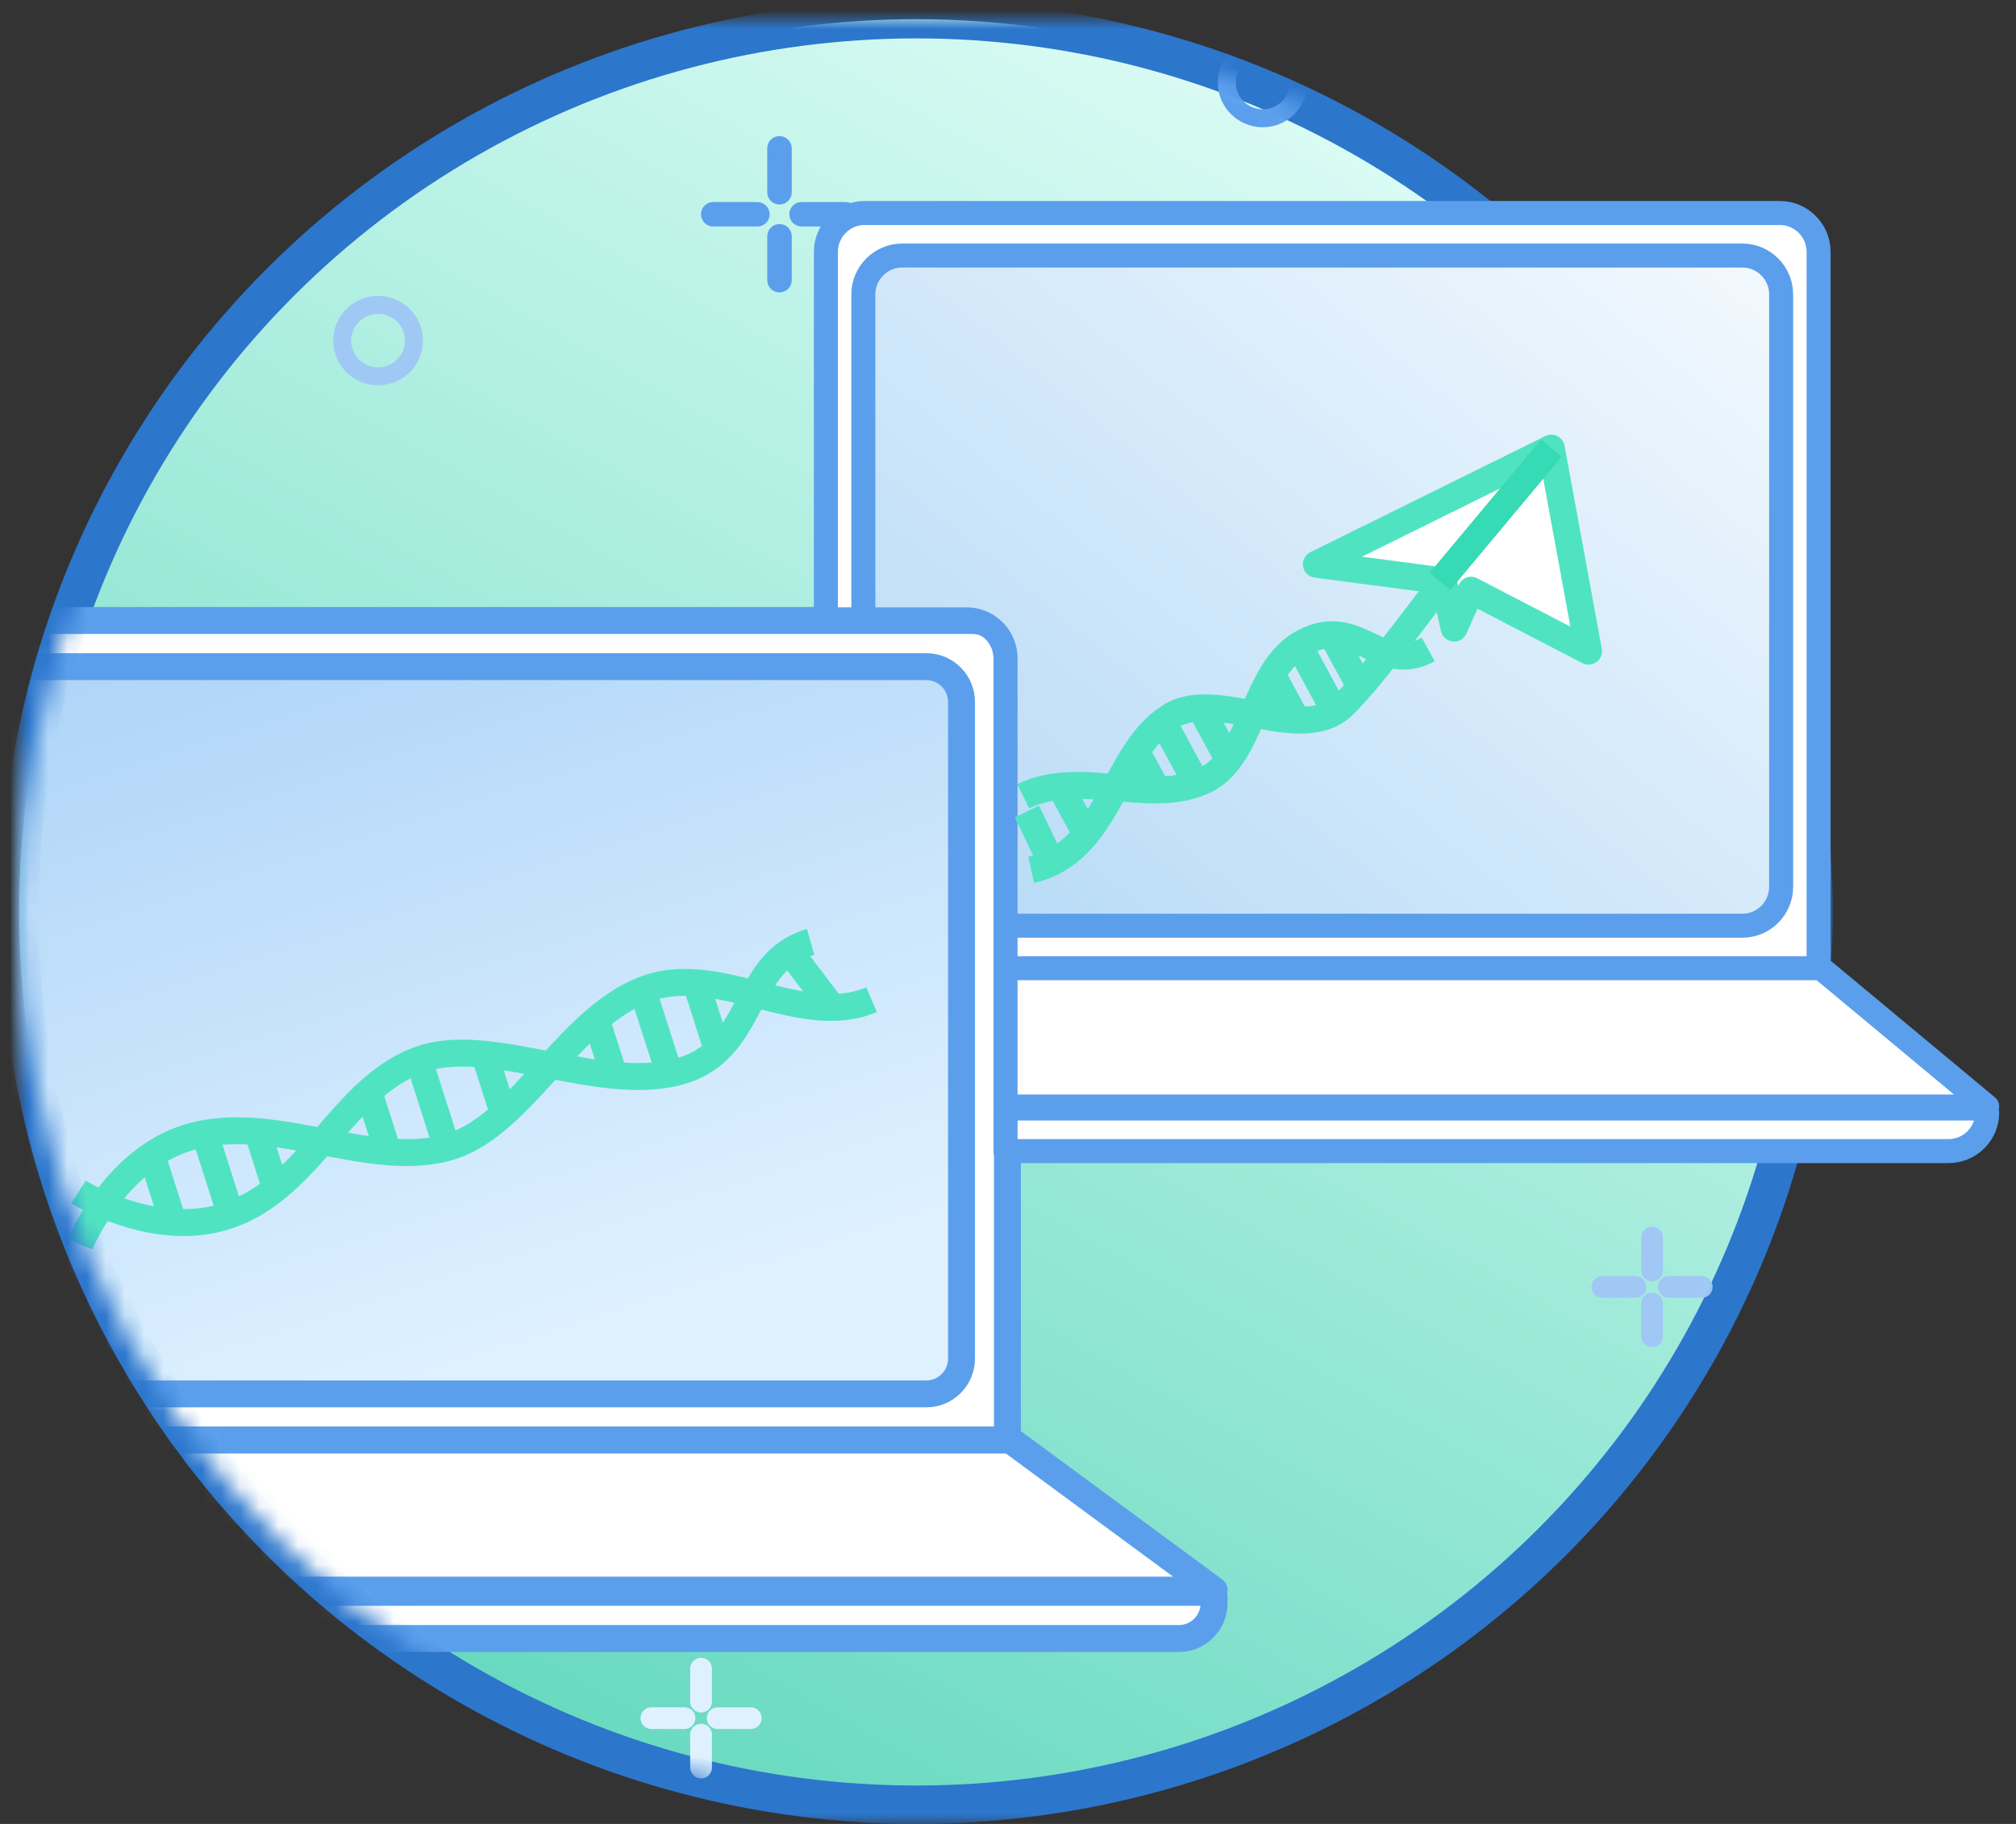 <?xml version="1.0" encoding="UTF-8" standalone="no"?>
<svg width="105px" height="95px" viewBox="0 0 105 95" version="1.1" xmlns="http://www.w3.org/2000/svg" xmlns:xlink="http://www.w3.org/1999/xlink">
    <rect x="0" y="0" width="105" height="95" fill="#333333" stroke="none"/>
    <!-- Generator: Sketch 40.2 (33826) - http://www.bohemiancoding.com/sketch -->
    <title>team-intro</title>
    <desc>Created with Sketch.</desc>
    <defs>
        <linearGradient x1="86.122%" y1="0%" x2="27.598%" y2="100%" id="linearGradient-1">
            <stop stop-color="#E6FFFA" offset="0%"></stop>
            <stop stop-color="#63D8BE" offset="100%"></stop>
        </linearGradient>
        <ellipse id="path-2" cx="46.729" cy="46.5" rx="46.729" ry="46.5"></ellipse>
        <mask id="mask-4" maskContentUnits="userSpaceOnUse" maskUnits="objectBoundingBox" x="-1" y="-1" width="95.458" height="95">
            <rect x="-1" y="-1" width="95.458" height="95" fill="white"></rect>
            <use xlink:href="#path-2" fill="black"></use>
        </mask>
        <linearGradient x1="0%" y1="0%" x2="50%" y2="100%" id="linearGradient-5">
            <stop stop-color="#AAD2F7" offset="0%"></stop>
            <stop stop-color="#DFF1FF" offset="100%"></stop>
        </linearGradient>
        <linearGradient x1="-11%" y1="100%" x2="120.32%" y2="-17.353%" id="linearGradient-6">
            <stop stop-color="#B0D7F6" offset="0%"></stop>
            <stop stop-color="#FFFFFF" offset="100%"></stop>
        </linearGradient>
    </defs>
    <g stroke="none" stroke-width="1" fill="none" fill-rule="evenodd">
        <g transform="translate(-112, -15)">
            <g transform="translate(53, 0)">
                <g transform="translate(60, 16)">
                    <g>
                        <mask id="mask-3" fill="white">
                            <use xlink:href="#path-2"></use>
                        </mask>
                        <g>
                            <use fill="url(#linearGradient-1)" fill-rule="evenodd" xlink:href="#path-2"></use>
                            <use stroke="#2C76CC" mask="url(#mask-4)" stroke-width="2" xlink:href="#path-2"></use>
                        </g>
                        <g mask="url(#mask-3)">
                            <g transform="translate(-22.673, 30.25)">
                                <g>
                                    <g transform="translate(0, 0.141)">
                                        <path d="M120.543,24.252 C120.543,25.249 119.721,26.065 118.717,26.065 L59.509,26.065 C58.505,26.065 57.683,25.244 57.683,24.24 C57.683,24.137 57.78,24.054 57.901,24.054 L120.311,24.054 C120.44,24.054 120.543,24.142 120.543,24.252"></path>
                                        <path d="M84.906,52.115 C84.906,53.125 84.084,53.952 83.079,53.952 L1.826,53.952 C0.822,53.952 -0,53.125 -0,52.115 L-0,51.77 C-0,51.647 0.132,51.547 0.295,51.547 L84.593,51.547 C84.766,51.547 84.906,51.653 84.906,51.784 L84.906,52.115 Z"></path>
                                        <path d="M84.906,52.115 C84.906,53.125 84.084,53.952 83.079,53.952 L1.826,53.952 C0.822,53.952 -0,53.125 -0,52.115 L-0,51.77 C-0,51.647 0.132,51.547 0.295,51.547 L84.593,51.547 C84.766,51.547 84.906,51.653 84.906,51.784 L84.906,52.115 L84.906,52.115 Z" stroke="#5B9FEC" stroke-width="1.402" stroke-linecap="round" stroke-linejoin="round" fill="#FFFFFF"></path>
                                        <path d="M73.687,43.615 L11.219,43.615 C10.967,43.615 10.763,43.409 10.763,43.156 L10.763,2.765 C10.763,1.754 11.585,0.928 12.589,0.928 L72.317,0.928 C73.321,0.928 74.143,1.754 74.143,2.765 L74.143,43.156 C74.143,43.409 73.939,43.615 73.687,43.615"></path>
                                        <path d="M11.219,43.615 C10.967,43.615 10.763,43.409 10.763,43.156 L10.763,2.765 C10.763,1.754 11.585,0.928 12.589,0.928 L72.317,0.928 C73.321,0.928 74.143,1.754 74.143,2.765 L74.143,43.156 C74.143,43.409 73.939,43.615 73.687,43.615 L11.219,43.615 Z" stroke="#5B9FEC" stroke-width="1.402" stroke-linecap="round" stroke-linejoin="round" fill="#FFFFFF"></path>
                                        <polygon points="10.613 43.615 -0 51.431 84.906 51.431 74.293 43.615"></polygon>
                                        <polygon stroke="#5B9FEC" stroke-width="1.402" stroke-linecap="round" stroke-linejoin="round" fill="#FFFFFF" points="10.613 43.615 -0 51.431 84.906 51.431 74.293 43.615"></polygon>
                                        <path d="M71.752,39.373 C71.752,40.383 70.93,41.21 69.925,41.21 L14.981,41.21 C13.977,41.21 13.155,40.383 13.155,39.373 L13.155,5.169 C13.155,4.159 13.977,3.332 14.981,3.332 L69.925,3.332 C70.93,3.332 71.752,4.159 71.752,5.169 L71.752,39.373 Z" fill="url(#linearGradient-5)"></path>
                                        <path d="M71.752,39.373 C71.752,40.383 70.93,41.21 69.925,41.21 L14.981,41.21 C13.977,41.21 13.155,40.383 13.155,39.373 L13.155,5.169 C13.155,4.159 13.977,3.332 14.981,3.332 L69.925,3.332 C70.93,3.332 71.752,4.159 71.752,5.169 L71.752,39.373 L71.752,39.373 Z" stroke="#5B9FEC" stroke-width="1.402" stroke-linejoin="round"></path>
                                    </g>
                                    <g transform="translate(25.573, 17.358)" stroke-width="1.402" stroke="#50E3C2" stroke-linejoin="round">
                                        <path d="M0.187,13.477 C0.187,13.477 3.939,15.847 7.635,14.809 C12.274,13.505 13.868,7.903 18.127,6.527 C21.872,5.317 27.601,8.461 31.719,7.13 C35.463,5.921 34.769,1.469 38.32,0.454"></path>
                                        <path d="M0.263,16.205 C0.263,16.205 1.939,12.081 5.545,10.76 C10.071,9.102 15.381,12.462 19.641,11.086 C23.385,9.876 25.84,4.158 29.958,2.827 C33.702,1.617 37.91,4.987 41.495,3.461"></path>
                                        <path d="M6.764,10.432 L8.111,14.649"></path>
                                        <path d="M17.915,6.6 L19.375,11.169"></path>
                                        <path d="M21.332,6.306 L22.308,9.359"></path>
                                        <path d="M32.356,2.611 L33.463,6.077"></path>
                                        <path d="M4.003,11.553 L5.15,15.145"></path>
                                        <path d="M9.511,10.335 L10.463,13.315"></path>
                                        <path d="M27.154,4.493 L28.055,7.312"></path>
                                        <path d="M15.304,8.253 L16.28,11.307"></path>
                                        <path d="M29.573,2.966 L30.966,7.326"></path>
                                        <path d="M37.227,0.948 L39.516,3.954"></path>
                                    </g>
                                </g>
                            </g>
                        </g>
                        <path d="M39.311,6.726 L39.311,9.015 C39.311,9.173 39.439,9.302 39.598,9.302 C39.757,9.302 39.886,9.173 39.886,9.015 L39.886,6.726 C39.886,6.568 39.757,6.44 39.598,6.44 C39.439,6.44 39.311,6.568 39.311,6.726 Z M39.311,11.305 L39.311,13.594 C39.311,13.752 39.439,13.88 39.598,13.88 C39.757,13.88 39.886,13.752 39.886,13.594 L39.886,11.305 C39.886,11.147 39.757,11.018 39.598,11.018 C39.439,11.018 39.311,11.147 39.311,11.305 Z M43.049,9.874 L40.748,9.874 C40.59,9.874 40.461,10.002 40.461,10.16 C40.461,10.318 40.59,10.446 40.748,10.446 L43.049,10.446 C43.208,10.446 43.336,10.318 43.336,10.16 C43.336,10.002 43.208,9.874 43.049,9.874 Z M38.448,9.874 L36.147,9.874 C35.989,9.874 35.86,10.002 35.86,10.16 C35.86,10.318 35.989,10.446 36.147,10.446 L38.448,10.446 C38.607,10.446 38.735,10.318 38.735,10.16 C38.735,10.002 38.607,9.874 38.448,9.874 Z" stroke="#5B9FEC" stroke-width="0.701" stroke-linecap="round" stroke-linejoin="round" mask="url(#mask-3)"></path>
                        <path d="M84.831,63.455 L84.831,65.172 C84.831,65.29 84.928,65.386 85.047,65.386 C85.166,65.386 85.262,65.29 85.262,65.172 L85.262,63.455 C85.262,63.336 85.166,63.24 85.047,63.24 C84.928,63.24 84.831,63.336 84.831,63.455 Z M84.831,66.888 L84.831,68.605 C84.831,68.724 84.928,68.82 85.047,68.82 C85.166,68.82 85.262,68.724 85.262,68.605 L85.262,66.888 C85.262,66.77 85.166,66.674 85.047,66.674 C84.928,66.674 84.831,66.77 84.831,66.888 Z M87.635,65.815 L85.909,65.815 C85.79,65.815 85.694,65.911 85.694,66.03 C85.694,66.149 85.79,66.245 85.909,66.245 L87.635,66.245 C87.754,66.245 87.85,66.149 87.85,66.03 C87.85,65.911 87.754,65.815 87.635,65.815 Z M84.184,65.815 L82.459,65.815 C82.34,65.815 82.243,65.911 82.243,66.03 C82.243,66.149 82.34,66.245 82.459,66.245 L84.184,66.245 C84.303,66.245 84.4,66.149 84.4,66.03 C84.4,65.911 84.303,65.815 84.184,65.815 Z" stroke="#A1C8F5" stroke-width="0.701" stroke-linecap="round" stroke-linejoin="round" mask="url(#mask-3)"></path>
                        <path d="M35.298,85.915 L35.298,87.632 C35.298,87.75 35.395,87.846 35.514,87.846 C35.633,87.846 35.73,87.75 35.73,87.632 L35.73,85.915 C35.73,85.796 35.633,85.7 35.514,85.7 C35.395,85.7 35.298,85.796 35.298,85.915 Z M35.298,89.348 L35.298,91.065 C35.298,91.184 35.395,91.28 35.514,91.28 C35.633,91.28 35.73,91.184 35.73,91.065 L35.73,89.348 C35.73,89.23 35.633,89.134 35.514,89.134 C35.395,89.134 35.298,89.23 35.298,89.348 Z M38.102,88.275 L36.377,88.275 C36.258,88.275 36.161,88.371 36.161,88.49 C36.161,88.609 36.258,88.705 36.377,88.705 L38.102,88.705 C38.221,88.705 38.318,88.609 38.318,88.49 C38.318,88.371 38.221,88.275 38.102,88.275 Z M34.651,88.275 L32.926,88.275 C32.807,88.275 32.71,88.371 32.71,88.49 C32.71,88.609 32.807,88.705 32.926,88.705 L34.651,88.705 C34.77,88.705 34.867,88.609 34.867,88.49 C34.867,88.371 34.77,88.275 34.651,88.275 Z" stroke="#DFF1FF" stroke-width="0.701" stroke-linecap="round" stroke-linejoin="round" mask="url(#mask-3)"></path>
                        <ellipse stroke="#5B9FEC" stroke-width="0.935" mask="url(#mask-3)" cx="64.766" cy="3.3" rx="1.869" ry="1.86"></ellipse>
                        <ellipse stroke="#A0C8F5" stroke-width="0.935" mask="url(#mask-3)" cx="18.692" cy="16.74" rx="1.869" ry="1.86"></ellipse>
                        <ellipse stroke="#5B9FEC" stroke-width="0.935" mask="url(#mask-3)" cx="100" cy="44.64" rx="1.869" ry="1.86"></ellipse>
                        <ellipse stroke="#A0C8F5" stroke-width="0.935" mask="url(#mask-3)" cx="71.963" cy="89.28" rx="1.869" ry="1.86"></ellipse>
                    </g>
                    <g transform="translate(32.7, 9.5)">
                        <path d="M69.799,47.461 C69.799,48.559 68.893,49.458 67.786,49.458 L2.548,49.458 C1.441,49.458 0.535,48.553 0.535,47.448 C0.535,47.334 0.643,47.242 0.776,47.242 L69.543,47.242 C69.685,47.242 69.799,47.34 69.799,47.461"></path>
                        <path d="M18.673,39.93 L60.516,39.93 C60.793,39.93 61.019,39.704 61.019,39.424 L61.019,2.619 C61.019,1.506 60.113,0.595 59.006,0.595 L11.328,0.595 C10.221,0.595 9.315,1.506 9.315,2.619 L9.315,21.76 L16.66,21.76 C17.767,21.76 18.673,22.671 18.673,23.784 L18.673,39.93 Z M18.673,49.455 L67.786,49.455 C68.893,49.455 69.799,48.556 69.799,47.458 C69.799,47.337 69.685,47.239 69.543,47.239 L18.673,47.239 L18.673,49.455 Z M18.673,47.133 L69.799,47.133 L61.141,39.93 L18.673,39.93 L18.673,47.133 Z" stroke="#5B9FEC" stroke-width="1.25" stroke-linecap="round" stroke-linejoin="round" fill="#FFFFFF"></path>
                        <polygon points="9.193 39.933 0.535 47.135 69.799 47.135 61.141 39.933"></polygon>
                        <path d="M18.673,37.716 L57.055,37.716 C58.162,37.716 59.068,36.806 59.068,35.692 L59.068,4.835 C59.068,3.722 58.162,2.811 57.055,2.811 L13.279,2.811 C12.172,2.811 11.266,3.722 11.266,4.835 L11.266,21.761 L16.66,21.761 C17.767,21.761 18.673,22.672 18.673,23.785 L18.673,37.716 Z" stroke="#5B9FEC" stroke-width="1.25" stroke-linejoin="round" fill="url(#linearGradient-6)"></path>
                    </g>
                    <g transform="translate(51.898, 21.875)" stroke-width="1.402" stroke-linejoin="round">
                        <path d="M0.809,22.427 C1.294,22.32 1.771,22.14 2.239,21.854 C5.088,20.11 5.437,15.976 8.144,14.389 C10.544,12.983 14.891,15.931 17.039,13.884 C19.637,11.409 26.251,1.546 27.9,0.466" stroke="#50E3C2"></path>
                        <path d="M0.396,18.597 C3.397,17.133 7.133,19.158 9.927,17.729 C12.402,16.463 12.389,11.94 15.018,10.574 C17.822,9.117 18.983,12.326 21.49,10.951" stroke="#50E3C2"></path>
                        <path d="M0.586,19.392 L1.869,22.057" stroke="#50E3C2"></path>
                        <path d="M2.315,18.078 L3.639,20.519" stroke="#50E3C2"></path>
                        <path d="M6.289,16.255 L7.336,18.185" stroke="#50E3C2"></path>
                        <path d="M9.596,13.951 L11.074,16.678" stroke="#50E3C2"></path>
                        <path d="M13.359,12.255 L14.458,14.28" stroke="#50E3C2"></path>
                        <path d="M14.752,10.729 L16.572,14.085" stroke="#50E3C2"></path>
                        <path d="M16.469,10.183 L17.974,12.958" stroke="#50E3C2"></path>
                        <path d="M7.673,14.707 L9.438,17.962" stroke="#50E3C2"></path>
                        <polygon stroke="#50E3C2" fill="#FFFFFF" points="15.662 6.515 22.276 7.384 22.837 9.841 23.718 7.867 29.839 11.042 27.9 0.465"></polygon>
                        <path d="M27.9,0.465 L22.096,7.414" stroke="#36DAB5"></path>
                    </g>
                </g>
            </g>
        </g>
    </g>
</svg>